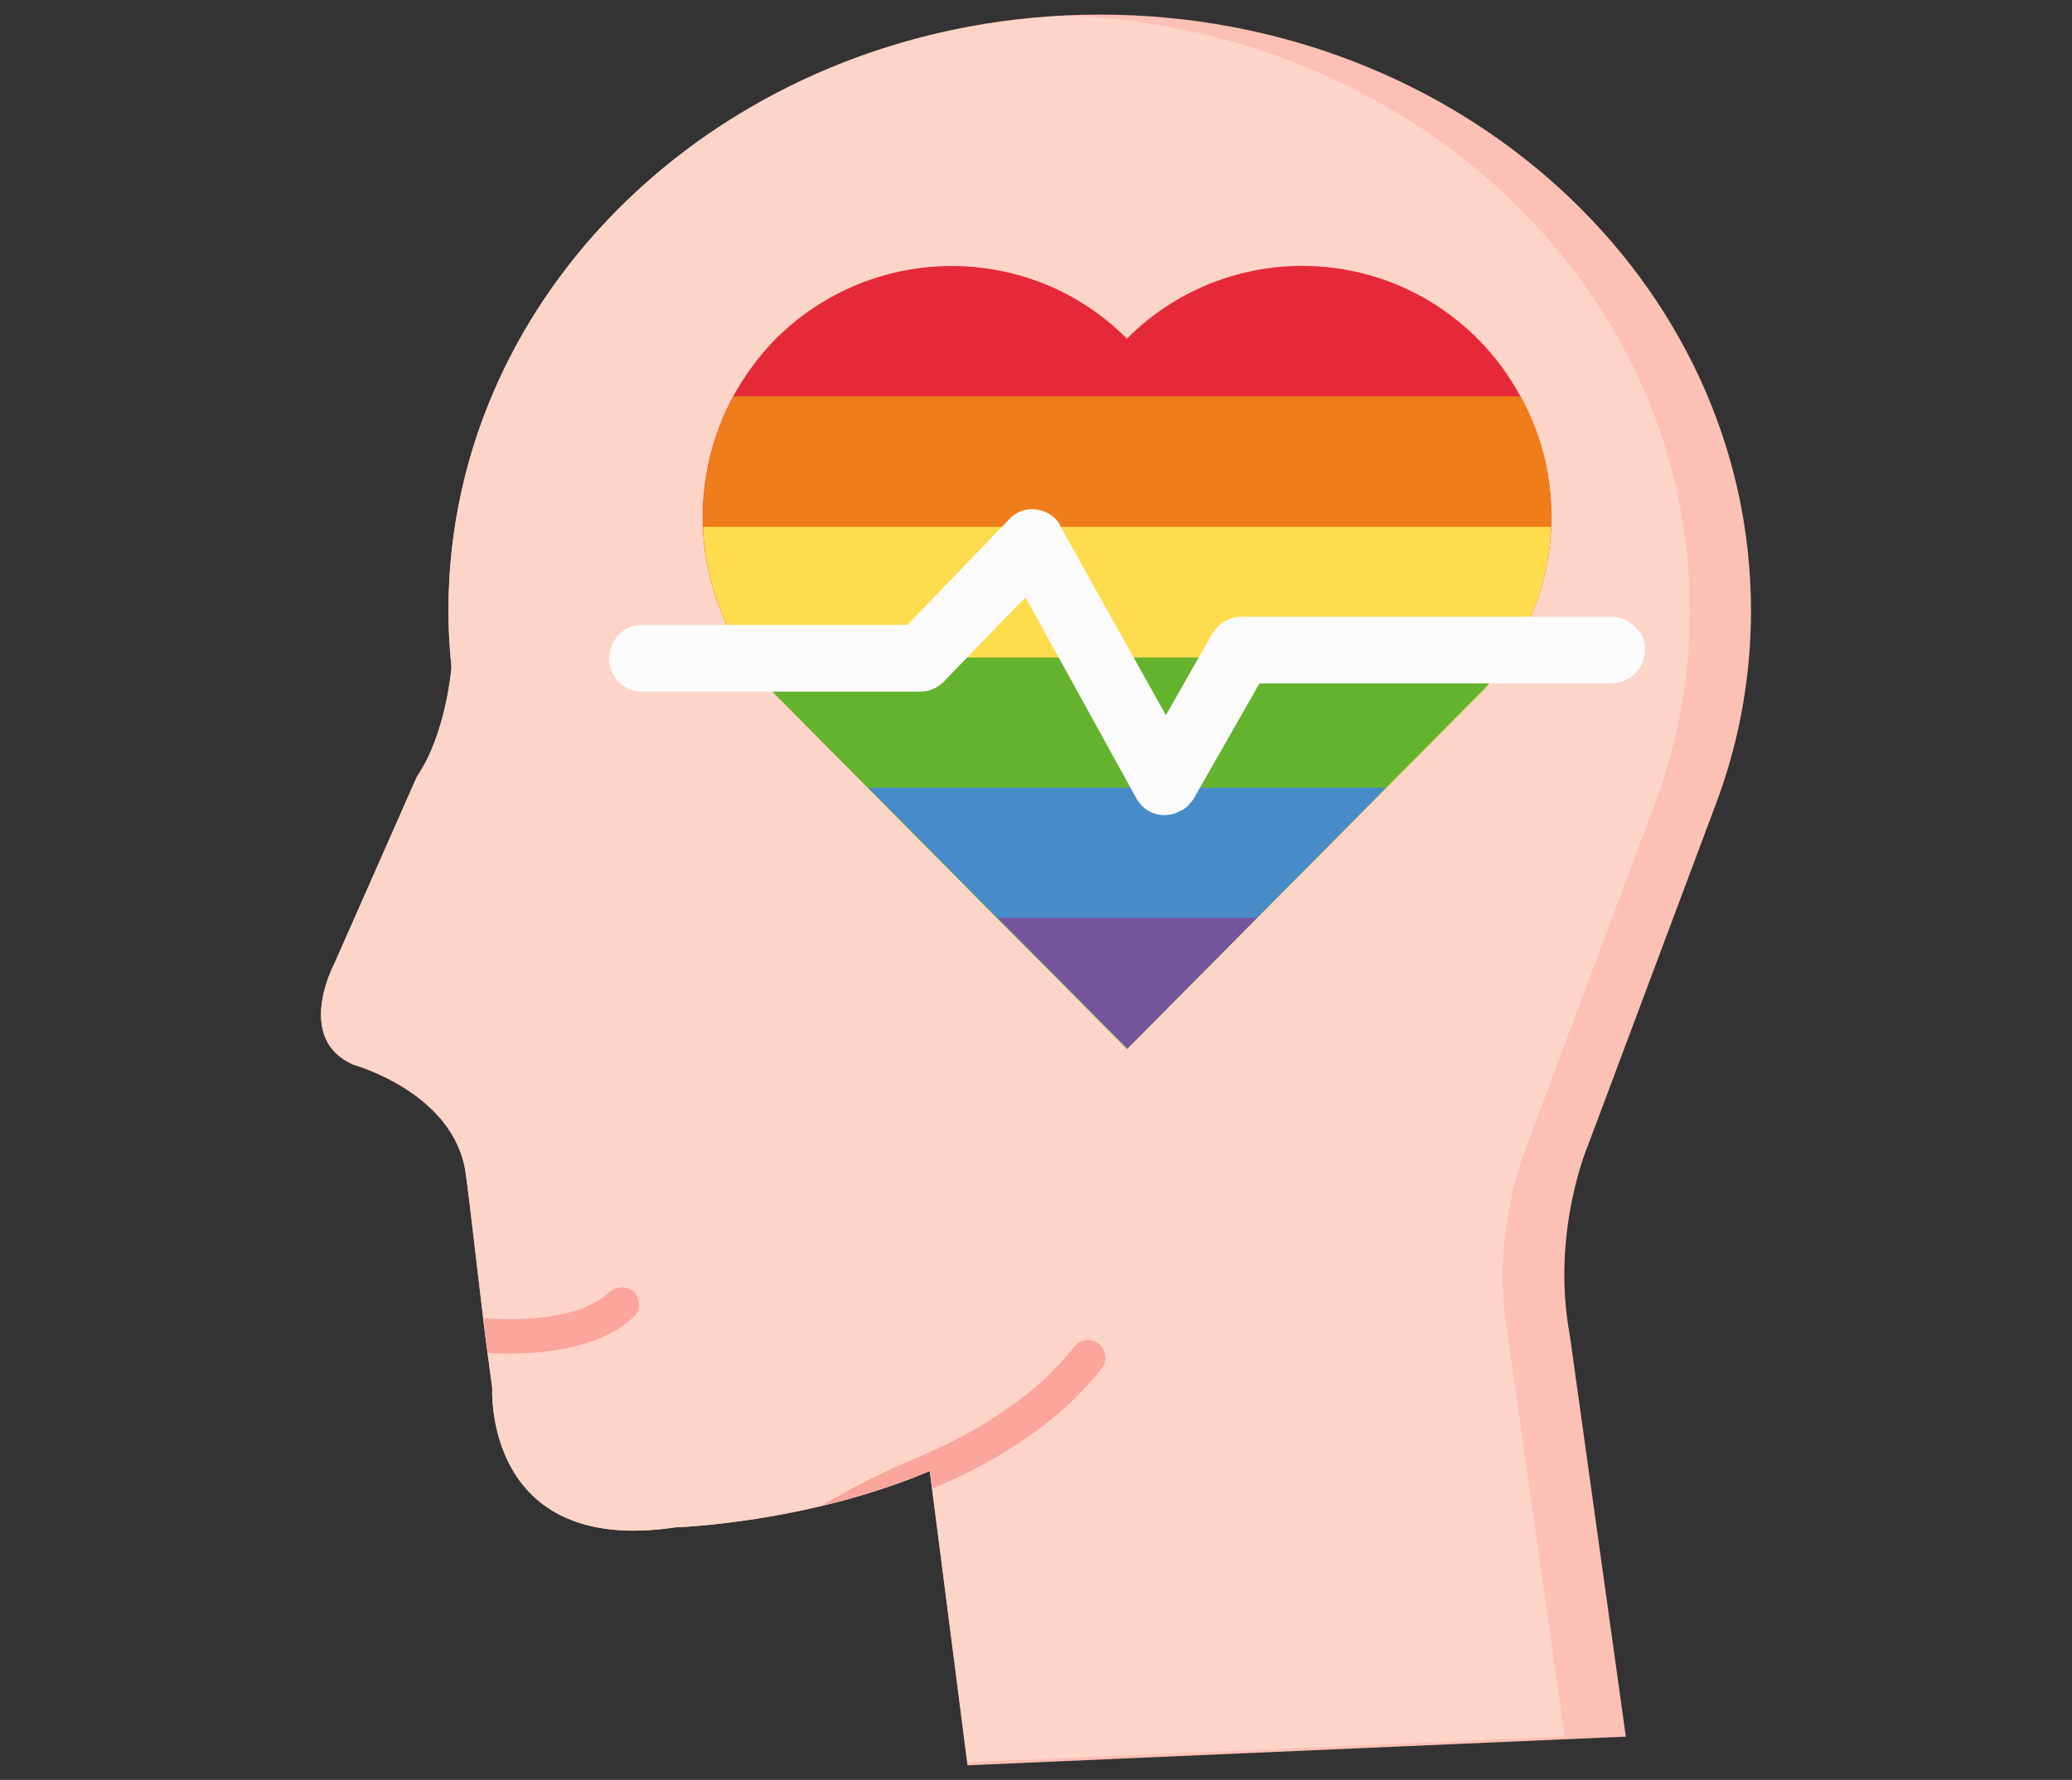 <?xml version="1.0" encoding="UTF-8"?>
<svg xmlns="http://www.w3.org/2000/svg" width="71" height="61" viewBox="0 0 71 61" fill="none">
  <rect x="0" y="0" width="71" height="61" fill="#333333" stroke="none"/>
  <g clip-path="url(#clip0_1470_79)">
    <path fill-rule="evenodd" clip-rule="evenodd" d="M54.421 39.235L58.78 27.6C59.582 25.491 60 23.242 60 20.922C60 9.639 50.027 0.5 37.684 0.5C25.34 0.5 15.367 9.639 15.367 20.922C15.367 21.555 15.402 22.222 15.472 22.855C15.472 22.855 15.298 25.14 14.286 26.616L11.462 33.013C11.462 33.013 10.067 35.614 12.124 36.493C12.124 36.493 15.577 37.442 15.96 40.219L16.065 41.027L16.623 45.737L16.867 47.565C16.867 47.565 16.553 53.33 23.143 52.345C23.143 52.345 27.641 52.205 31.86 50.412L33.151 60.5L55.711 59.516L53.793 45.772C53.131 42.222 54.421 39.235 54.421 39.235Z" fill="#FDC0B4"></path>
    <path fill-rule="evenodd" clip-rule="evenodd" d="M36.638 0.536C24.782 1.028 15.367 9.955 15.367 20.922C15.367 21.555 15.402 22.222 15.472 22.855C15.472 22.855 15.298 25.14 14.286 26.616L11.462 33.013C11.462 33.013 10.067 35.614 12.124 36.493C12.124 36.493 15.577 37.442 15.96 40.219L16.065 41.027L16.623 45.737L16.867 47.565C16.867 47.565 16.553 53.33 23.143 52.345C23.143 52.345 27.641 52.205 31.86 50.412L33.151 60.395L53.619 59.516L51.666 45.773C51.038 42.223 52.329 39.235 52.329 39.235L56.687 27.601C57.489 25.492 57.908 23.242 57.908 20.922C57.908 9.956 48.493 1.028 36.638 0.536Z" fill="#FDD5C8"></path>
    <path fill-rule="evenodd" clip-rule="evenodd" d="M16.587 45.174L16.622 45.737L16.726 46.369C17.912 46.44 20.353 46.404 21.712 45.139C21.957 44.928 21.957 44.541 21.747 44.295C21.538 44.085 21.155 44.049 20.91 44.26C19.795 45.315 17.528 45.245 16.587 45.174Z" fill="#FCA59C"></path>
    <path fill-rule="evenodd" clip-rule="evenodd" d="M28.13 51.608C29.315 51.327 30.605 50.94 31.861 50.413L31.965 51.011L32.035 50.975C33.151 50.519 34.267 49.921 35.313 49.183C36.219 48.55 37.056 47.777 37.754 46.898C37.963 46.617 37.893 46.266 37.649 46.055C37.405 45.844 37.021 45.879 36.812 46.16C36.184 46.933 35.452 47.636 34.615 48.199C33.674 48.902 32.628 49.429 31.582 49.886C30.396 50.378 29.211 50.975 28.13 51.608Z" fill="#FCA59C"></path>
    <path d="M53.154 18.056C53.09 19.619 52.611 21.175 51.701 22.522C51.41 22.965 51.081 23.388 50.693 23.772C50.68 23.785 50.68 23.785 50.667 23.798L43.059 31.468H43.046L38.641 35.921C38.628 35.934 38.628 35.934 38.615 35.947C38.602 35.934 38.602 35.934 38.59 35.921L34.185 31.468L26.57 23.798C26.557 23.785 26.557 23.785 26.544 23.772C26.157 23.382 25.827 22.965 25.536 22.522C24.626 21.175 24.148 19.619 24.083 18.056C24.032 16.513 24.374 14.97 25.123 13.583C25.511 12.88 25.982 12.229 26.563 11.63C28.249 9.95 30.432 9.117 32.609 9.117C34.785 9.117 36.949 9.937 38.615 11.604C41.955 8.271 47.328 8.284 50.654 11.63C51.242 12.223 51.72 12.88 52.095 13.583C52.87 14.976 53.212 16.513 53.154 18.056Z" fill="#E62938"></path>
    <path d="M53.148 18.056C53.096 19.619 52.611 21.175 51.707 22.522V22.535C51.417 22.965 51.087 23.388 50.7 23.779C50.687 23.792 50.687 23.792 50.674 23.805L38.654 35.921C38.641 35.934 38.641 35.934 38.628 35.947C38.615 35.934 38.615 35.934 38.602 35.921L34.185 31.481L26.576 23.805C26.563 23.792 26.563 23.792 26.55 23.779C26.163 23.388 25.834 22.972 25.543 22.535L25.53 22.522C24.632 21.175 24.148 19.619 24.09 18.056C24.038 16.513 24.38 14.97 25.13 13.583H52.108C52.87 14.976 53.219 16.513 53.148 18.056Z" fill="#EF7D19"></path>
    <path d="M53.148 18.056C53.096 19.619 52.611 21.175 51.707 22.522V22.535C51.417 22.965 51.087 23.388 50.7 23.779C50.687 23.792 50.687 23.792 50.674 23.805L38.654 35.921C38.641 35.934 38.641 35.934 38.628 35.947C38.615 35.934 38.615 35.934 38.602 35.921L34.185 31.481L26.576 23.805C26.563 23.792 26.563 23.792 26.55 23.779C26.163 23.388 25.834 22.972 25.543 22.535L25.53 22.522C24.632 21.175 24.148 19.619 24.09 18.056H53.148Z" fill="#FFDB4E"></path>
    <path d="M51.701 22.535C51.41 22.965 51.081 23.388 50.693 23.779C50.68 23.792 50.68 23.792 50.667 23.805L38.648 35.921C38.635 35.934 38.635 35.934 38.622 35.947C38.609 35.934 38.609 35.934 38.596 35.921L34.178 31.481L26.57 23.805C26.557 23.792 26.557 23.792 26.544 23.779C26.157 23.388 25.827 22.972 25.536 22.535H51.701Z" fill="#64B32E"></path>
    <path d="M47.496 26.995L43.059 31.468L38.654 35.908C38.641 35.921 38.641 35.921 38.628 35.934C38.615 35.921 38.615 35.921 38.602 35.908L34.185 31.468L29.754 26.995H47.496Z" fill="#488BC9"></path>
    <path d="M38.635 35.928C38.648 35.915 38.648 35.915 38.661 35.902L43.072 31.455H34.198L38.635 35.928Z" fill="#75549E"></path>
    <path fill-rule="evenodd" clip-rule="evenodd" d="M21.992 23.702C21.364 23.702 20.876 23.175 20.876 22.577C20.876 21.944 21.364 21.417 21.992 21.417H31.093L34.58 17.797C34.998 17.34 35.696 17.34 36.149 17.762C36.253 17.867 36.323 17.973 36.358 18.078L39.95 24.51L41.553 21.698C41.763 21.347 42.146 21.136 42.53 21.136H55.222C55.85 21.136 56.373 21.663 56.373 22.261C56.373 22.893 55.85 23.421 55.222 23.421H43.157L40.891 27.393C40.786 27.533 40.647 27.709 40.473 27.779C39.915 28.096 39.252 27.92 38.938 27.358L35.138 20.468L32.418 23.28C32.209 23.526 31.895 23.702 31.546 23.702H21.992Z" fill="#FBFBFB"></path>
  </g>
  <defs>
    <clipPath id="clip0_1470_79">
      <rect width="69.099" height="60" fill="white" transform="translate(0.951 0.5)"></rect>
    </clipPath>
  </defs>
</svg>
